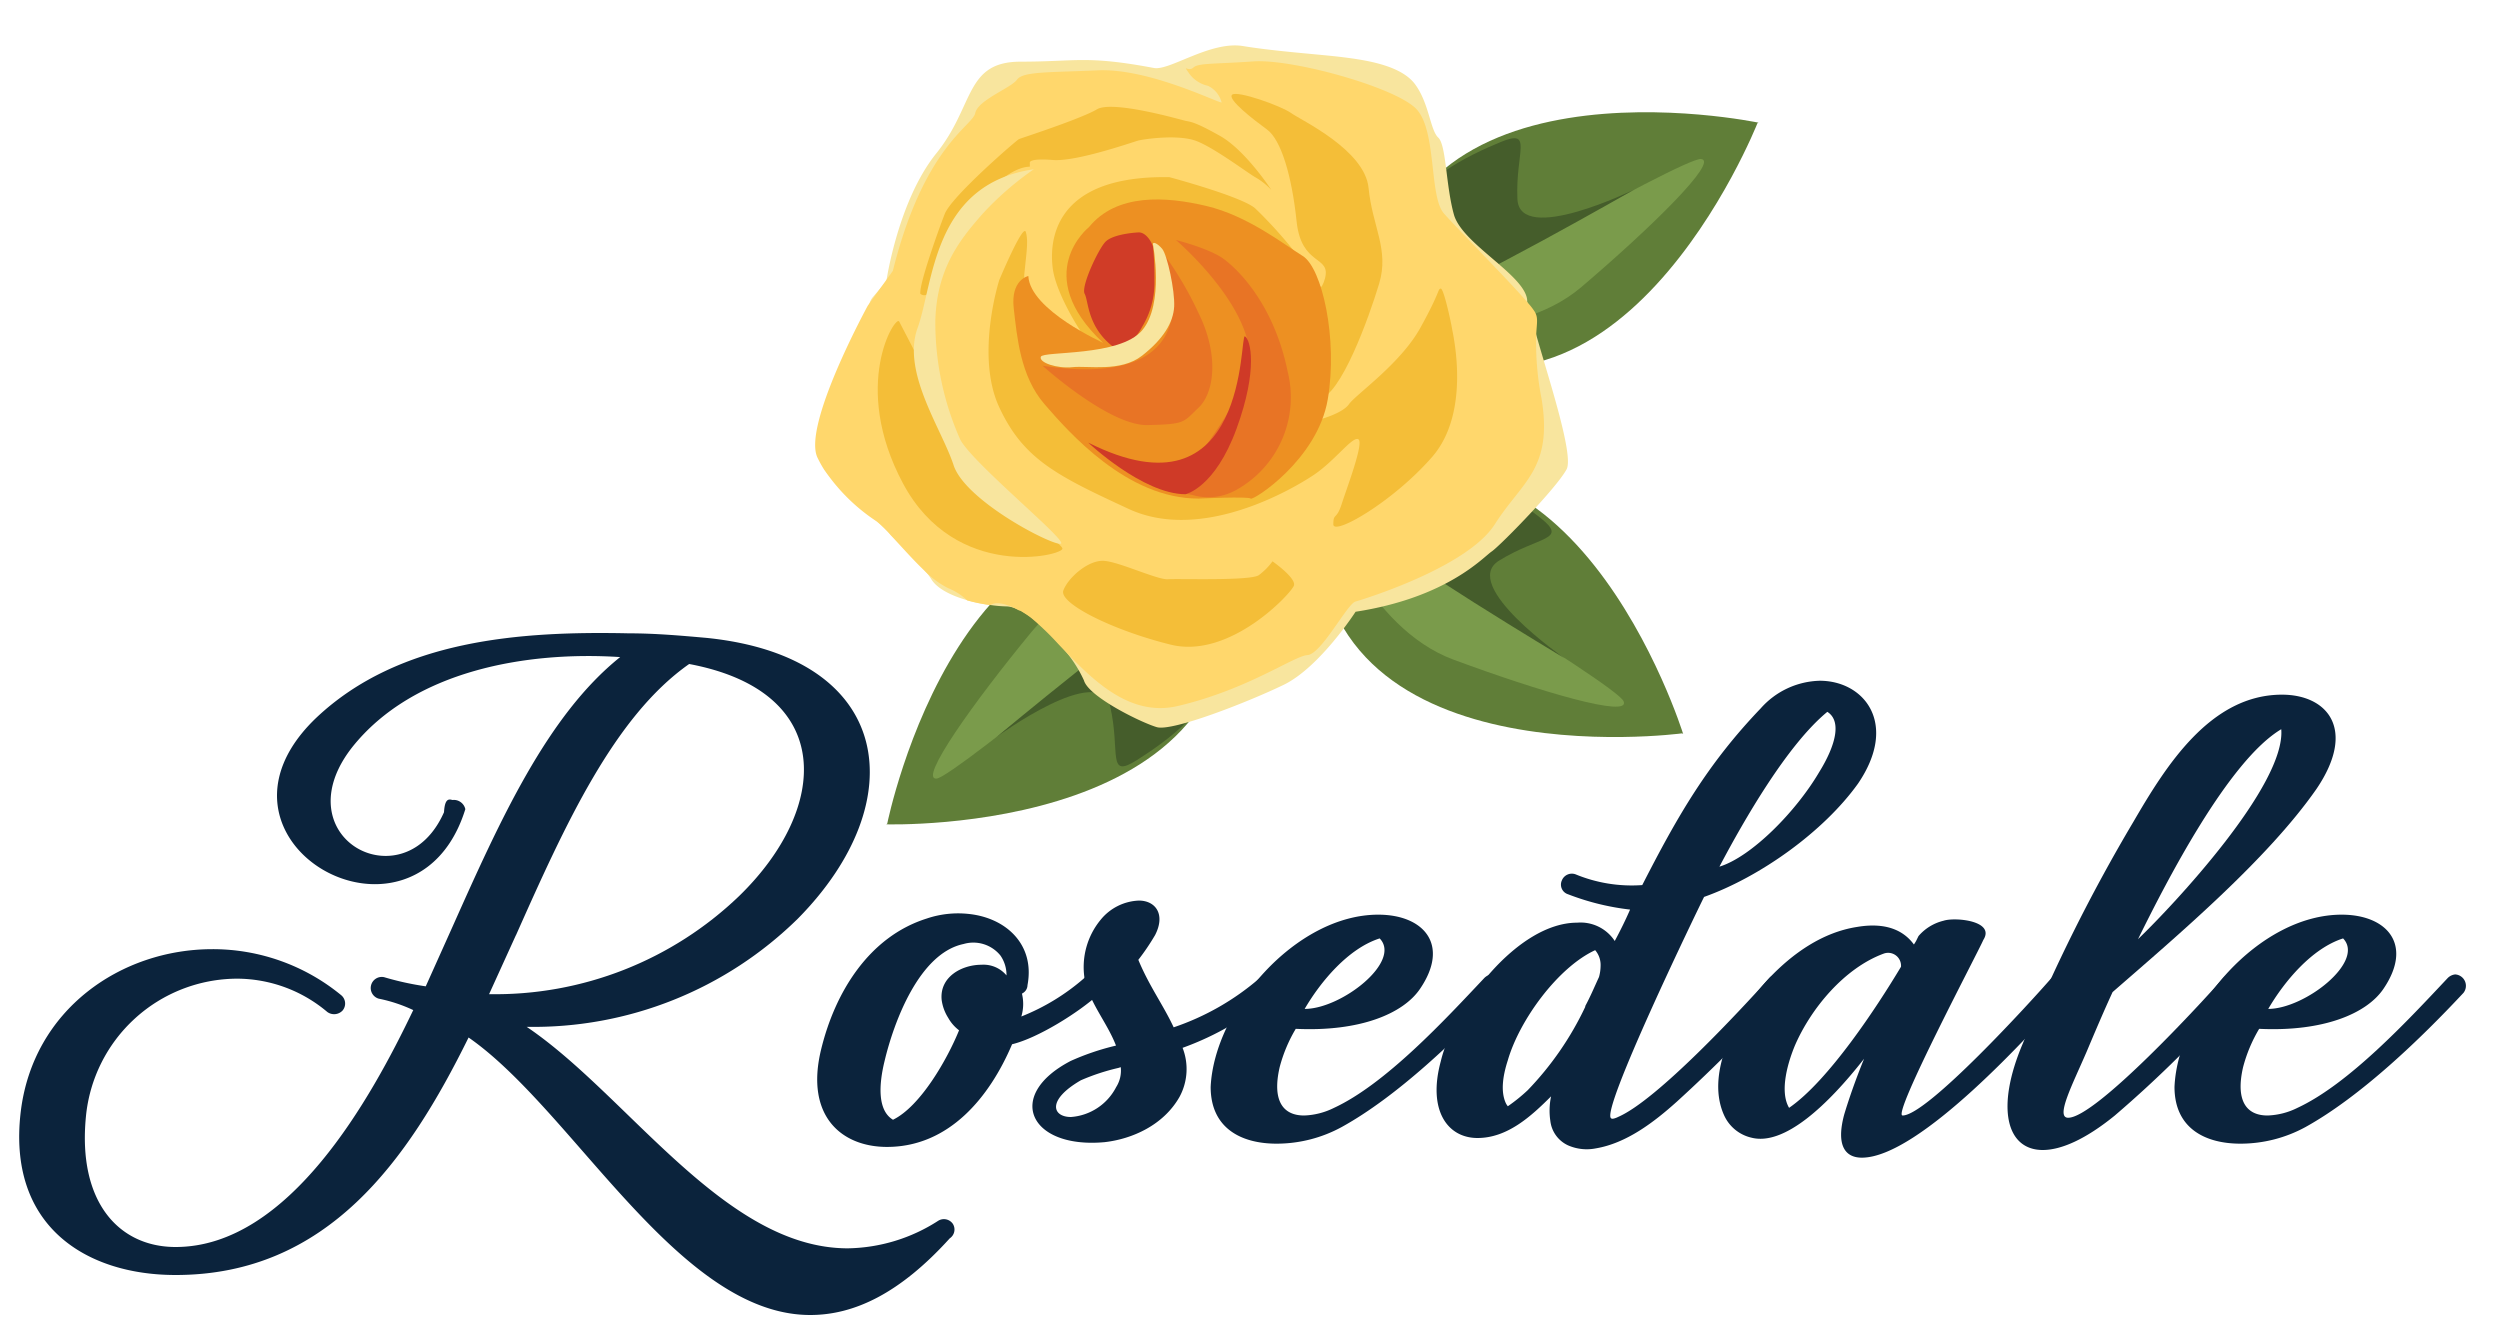 <svg id="Layer_1" data-name="Layer 1" xmlns="http://www.w3.org/2000/svg" viewBox="0 0 300 159.83"><defs><style>.cls-1{fill:#607e38;}.cls-2{fill:#7a9b4b;}.cls-3{fill:#455d2b;}.cls-4{fill:#f8e59e;}.cls-5{fill:#ffd76c;}.cls-6{fill:#f4be38;}.cls-7{fill:#ed9022;}.cls-8{fill:#d03c27;}.cls-9{fill:#e87425;}.cls-10{fill:#cf3a27;}.cls-11{fill:#0b233c;}</style></defs><title>logo--sm</title><path class="cls-1" d="M147,66.71l.12-.09C115.71,53,106.47,98.83,106.47,98.83l-.11.09S153.06,100.38,147,66.71Z"/><path class="cls-2" d="M145.61,67.27s-14.78,0-21.79,8.51-13.65,17.85-11.43,17.65S145.61,67.27,145.61,67.27Z"/><path class="cls-3" d="M119.58,88.44s12.41-9.1,13.65-3.63-.43,8.7,3.2,6.4,9.33-6.43,9.77-11.28-2.45-8.66-5-8S119.58,88.44,119.58,88.44Z"/><path class="cls-1" d="M158.28,60.19l-.13-.08C155.54,94.23,201.86,88,201.86,88l.12.08S188.14,43.49,158.28,60.19Z"/><path class="cls-2" d="M159.26,61.32s4.81,14,15.14,17.83,21.33,7.08,20.43,5S159.26,61.32,159.26,61.32Z"/><path class="cls-3" d="M187.76,79s-12.65-8.76-7.88-11.72,8.36-2.43,5-5.11-9.11-6.73-13.84-5.56-7.39,5.14-6,7.37S187.76,79,187.76,79Z"/><path class="cls-1" d="M165.34,39.3l-.12.06c28.52,18.9,45.67-24.57,45.67-24.57l.13-.07S165.3,5.08,165.34,39.3Z"/><path class="cls-2" d="M166.81,39s14.55,2.6,22.95-4.55,16.57-15.17,14.36-15.37S166.81,39,166.81,39Z"/><path class="cls-3" d="M196.16,22.72s-13.82,6.78-14.07,1.17,1.95-8.48-2-6.85-10.3,4.68-11.59,9.38.89,9,3.53,8.79S196.16,22.72,196.16,22.72Z"/><path class="cls-4" d="M188,56.3c-1.2,2.26-8,9.21-9,9.88s-5.31,5.53-16.33,7.23c0,0-4.31,6.68-8.63,8.77s-13.37,5.62-15.22,5.08-8.2-3.64-8.75-5.62a15.55,15.55,0,0,0-2.93-4.3,0,0,0,0,0,0,0,24.45,24.45,0,0,0-3.15-3.06,8.29,8.29,0,0,0-1-.71l-.27-.17-.26-.15-.09,0a3.53,3.53,0,0,0-1.53-.48,15.49,15.49,0,0,1-1.93-.16,18.77,18.77,0,0,1-2.76-.56c-1.94-.54-3.71-1.4-4.41-2.57a8,8,0,0,0-.75-1c-.93-1.13-2.41-2.67-4-4.21,0,0,0,0,0,0l-1.73-1.69c-1.48-1.43-2.84-2.71-3.61-3.44s-1.53-1.33-2.1-2l0,0a4.44,4.44,0,0,1-.55-.76s0,0,0,0c-.53-1-.67-2.23-.11-4.32,1.16-4.3,4.45-11.38,5.12-12,.49-.46.08-2,.26-3.25a2.08,2.08,0,0,1,.46-1.14c1-1.17,1.63-1.91,1.63-1.91s1.4-9.66,6-15.36,3.4-11,10.12-11,7.86-.77,16,.76c1.88.35,6.77-3.28,10.7-2.63s9.32,1,12,1.34,6.92.95,8.62,3.23,1.82,5.51,2.79,6.41.9,5.72,1.88,9.24S183,33,183.26,36c0,.13,0,.28.07.45.15.83.51,2.13,1,3.67C185.93,45.73,188.85,54.61,188,56.3Z"/><path class="cls-5" d="M179.38,62.91c-3.29,5.17-15.74,9-16.73,9.28s-4.08,6.3-5.75,6.42-7.15,4.13-15.56,6.11c-6,1.41-10.55-3.46-14.29-7.38a0,0,0,0,0,0,0,35.28,35.28,0,0,0-3.15-3.06,8.29,8.29,0,0,0-1-.71l-.27-.17-.26-.15-.09,0c-1.87-1-2.85-1-3.46-.64a18.77,18.77,0,0,1-2.76-.56,7.09,7.09,0,0,0-2.28-1.47,10.94,10.94,0,0,1-2.88-2.13c-1.41-1.34-2.85-3-4-4.21,0,0,0,0,0,0a9.58,9.58,0,0,0-1.73-1.69,22.41,22.41,0,0,1-5.71-5.41l0,0c-.19-.25-.37-.51-.55-.76,0,0,0,0,0,0A13.44,13.44,0,0,1,98.14,55c-2-3.72,6-18.33,6-18.33l3-4.16c3.75-15,9.58-17.38,9.89-18.94s4.27-3,5-4,3.62-.86,9.71-1.13,14.33,3.88,14.86,3.86a3.07,3.07,0,0,0-1.64-2,3.77,3.77,0,0,1-2.36-1.63c-.7-1,0,0,.6-.56s2.45-.41,7.19-.74,17.06,3.11,19.55,5.69,1.54,10.47,3.31,12.53c1.53,1.76,7.84,8.11,10.14,10.8a8.54,8.54,0,0,1,.77,1c.43.73.27,1.26.19,2.67a34.43,34.43,0,0,0,.64,7.8C186.36,56.28,182.66,57.75,179.38,62.91Z"/><path class="cls-6" d="M132.45,67.3c1.82.1,6.45,2.3,7.71,2.21s9.94.22,10.91-.5a7.75,7.75,0,0,0,1.63-1.65s2.87,2,2.57,2.91-7.67,8.85-14.78,7.09-13.44-5-12.89-6.5S130.55,67.2,132.45,67.3Z"/><path class="cls-6" d="M107.9,38.58l3,5.78s1.54,6.23,2.68,8.35,6,7.27,6,7.27,7.74,5,7.91,5.84-12.82,4-19.13-7.81S107.48,37.75,107.9,38.58Z"/><path class="cls-6" d="M123.58,19.49s-.07-.52,2.77-.29,9.71-2.2,10.27-2.34,4.76-.8,7,.08,6.26,3.94,7.17,4.42a8.37,8.37,0,0,1,1.77,1.43s-3.09-4.76-6.17-6.49-3.5-1.66-4.12-1.8S133.5,12,131.63,13.12s-9.11,3.47-9.35,3.57-8.09,6.85-8.92,9-3.07,8.42-2.92,9.57c0,0,.69.57,1.22-.39s2-6.23,3.35-7.87,5.38-6.93,8.57-7"/><path class="cls-6" d="M129.63,39.65c-.15-.16-2.92-4.51-3.3-7.44s-.25-11.2,14-10.95c0,0,8.75,2.34,10.31,3.76a52.79,52.79,0,0,1,5.84,6.67c1.7,2.31,4.71,5.21,3.52,11.85s-1.82,6.85-1.82,6.85,2.89-.73,3.7-1.89,6.15-4.82,8.55-9.14,2.09-4.66,2.45-4.73,1.23,4,1.35,4.73,2.34,10.07-2.38,15.48S160,64.33,160,62.92s.37-.46,1-2.43,2.71-7.4,2-7.78-2.79,2.57-5.36,4.29-13.46,8.11-22.18,4.08-12.66-6-15.55-12.21,0-15.26,0-15.26,2.87-6.86,3.19-5.77.07,2.46-.19,5.14a8.27,8.27,0,0,0,3,6.66C127.33,40.6,129.63,39.65,129.63,39.65Z"/><path class="cls-6" d="M156.46,34s1.76,2.29,2.53-.56-2.83-1.41-3.4-6.89-1.87-9.78-3.54-11-4.78-3.63-4.2-4.18,5.88,1.33,7.09,2.2,8.85,4.42,9.29,9,2.5,7.37,1.27,11.46-4.62,13.51-7.27,13.9-4.39-12.87-4.11-13S156.46,34,156.46,34Z"/><path class="cls-7" d="M123.4,33.12s-2.15.44-1.75,3.89.79,8.14,3.69,11.49,9.89,11.35,18.49,11.33c0,0,6-.28,6.26,0s8-4.64,9.24-11.9-.69-15.78-3-17.21-6.62-4.83-11.55-6-10.78-1.53-14.1,2.53c0,0-7.09,5.63,1.7,13.9C132.43,41.14,123.6,37.23,123.4,33.12Z"/><path class="cls-8" d="M133.72,41.72s1.94.17,3.33-2.49a10.16,10.16,0,0,0,1.48-5.59,38.71,38.71,0,0,0-.16-4c-.21-.73-.92-1.79-1.75-1.75s-3.1.28-3.94,1.1-3,5.4-2.52,6.27S130.45,39.29,133.72,41.72Z"/><path class="cls-9" d="M125.11,43.89s8,7.22,12.6,7.12,4.26-.33,6.12-2.09,2.51-6.24,0-11.34a41.44,41.44,0,0,0-4.37-7.36S147.23,47.18,125.11,43.89Z"/><path class="cls-9" d="M143.13,59.41a6.83,6.83,0,0,0,5.17-.59,12.71,12.71,0,0,0,6.23-14.19c-1.65-8.09-5.92-12.24-7.65-13.53s-5.77-2.3-5.77-2.3S153,38.93,149.27,46.12a62.14,62.14,0,0,1-8.92,12.74Z"/><path class="cls-4" d="M124.06,20.31a36.79,36.79,0,0,0-6.14,5.34c-2.64,3-5.5,6.48-5.68,12.8a34.59,34.59,0,0,0,2.92,14.14c1.06,2.59,13,12.3,12.15,12.65s-11.47-5.09-12.88-9.42-6.25-11.13-4.32-16.46S111.91,22.09,124.06,20.31Z"/><path class="cls-4" d="M138.35,29.29s1.4,7.19-1.3,10.36-11.88,2.45-12.15,3.16,2,1.45,3.82,1.25,5.76.63,8.33-1.38,3.75-4,3.85-5.89-.83-6.21-1.44-6.93S138.34,29,138.35,29.29Z"/><path class="cls-10" d="M130.58,53.11s6.53,6.17,11.67,6.2c0,0,3.53-.73,6.14-7.88s1.67-10.69,1-11.07S149.94,62.84,130.58,53.11Z"/><path class="cls-11" d="M95.76,110.22a45.25,45.25,0,0,1-32.56,13c12.14,8.18,23.73,26.58,38.54,26.58a20.55,20.55,0,0,0,10.85-3.31,1.3,1.3,0,0,1,1.75.37,1.27,1.27,0,0,1-.37,1.74c-6,6.63-11.49,9.2-16.74,9.2-15.82,0-28.42-24.56-41-33.3C48.94,139.28,39.28,153,21.07,153,10.4,153,.84,147.19,2.49,133.4c1.48-12.24,12-19.5,23-19.5a24.28,24.28,0,0,1,15.45,5.52,1.3,1.3,0,0,1,.18,1.83,1.39,1.39,0,0,1-1.84.19,16.84,16.84,0,0,0-10.85-4A18.29,18.29,0,0,0,10.31,134c-1,10.3,4,15.64,10.76,15.64,13.62,0,23.46-17.85,28.52-28.43a18.13,18.13,0,0,0-4.14-1.37,1.33,1.33,0,0,1,.64-2.58,35.11,35.11,0,0,0,5,1.1l3.22-7.17C60,98.44,65.68,85.84,74.42,78.85c-11.13-.73-24.83,1.57-32.19,10.86-5.52,7.08-1.11,13,4.05,13,2.57,0,5.33-1.47,7-5.24.09-1.47.46-1.65,1-1.47a1.42,1.42,0,0,1,1.56,1.1c-2,6.44-6.44,9-10.85,9-8.74,0-17.39-10.12-7-20C47.93,76.74,62.46,75.72,75.43,76c3.22,0,6.35.28,9.39.55C107.26,78.85,109.65,96.14,95.76,110.22Zm-33.85,2-3.22,7.08a42.27,42.27,0,0,0,30-11.77C99.53,97,100.36,83,82.7,79.68,73.69,86,67.8,99,61.91,112.24Z"/><path class="cls-11" d="M106.44,137.63c-5.43,0-9.85-3.68-7.91-11.68,1.65-6.81,5.7-13.53,12.69-15.73a11.76,11.76,0,0,1,5-.55c4.5.46,8,3.67,7.08,8.55a1.13,1.13,0,0,1-.65,1v.09a5.22,5.22,0,0,1-.09,2.67,26.05,26.05,0,0,0,7.54-4.6,1,1,0,0,1,.74-.37c1,0,2,1.48,1,2.3-2.3,2.12-7.26,5.25-10.39,6C118.76,131.65,113.89,137.63,106.44,137.63Zm8.64-14a4.82,4.82,0,0,1-1.29-1.48A5.36,5.36,0,0,1,113,120c-.28-2.76,2.39-4.23,4.78-4.23a3.59,3.59,0,0,1,3,1.28,4.1,4.1,0,0,0-.73-2.39,4.18,4.18,0,0,0-4.42-1.38c-5.33,1.11-8.37,9.38-9.47,14-.74,3-.83,6,1,7.09C110.48,132.75,113.7,127.05,115.08,123.65Z"/><path class="cls-11" d="M136.6,115.18c1.29,3.13,3,5.43,4.24,8.1a30.87,30.87,0,0,0,10.3-5.89A1.14,1.14,0,0,1,152,117a1.39,1.39,0,0,1,.91,2.3,34.79,34.79,0,0,1-11,6.44,7,7,0,0,1-.37,5.89c-1.93,3.4-5.7,5.06-9,5.43-9,.82-12-5.62-4.05-9.75a30.09,30.09,0,0,1,5.06-1.75l.37-.09c-1.11-2.86-3.22-5.16-3.78-8.1a8.92,8.92,0,0,1,1.94-7,6.21,6.21,0,0,1,4.59-2.3c2,0,3.22,1.66,1.94,4.14A27.54,27.54,0,0,1,136.6,115.18Zm-2.11,12.88-.28.09a25.86,25.86,0,0,0-4.5,1.48c-4.14,2.39-3.41,4.41-1.2,4.41a6.64,6.64,0,0,0,5.43-3.59A3.69,3.69,0,0,0,134.49,128.06Z"/><path class="cls-11" d="M165.39,109.76c5.43,0,8.65,3.58,5,8.92-2,2.94-7.17,5.15-14.9,4.78a17.76,17.76,0,0,0-1.93,4.6c-.92,4,.37,5.8,2.94,5.8a8.68,8.68,0,0,0,3.59-.92c6.16-2.86,13.24-10.49,18-15.55a1.47,1.47,0,0,1,.92-.46,1.37,1.37,0,0,1,1,2.21c-5.15,5.52-12.33,12.42-19,16.1a16.31,16.31,0,0,1-7.82,2c-4.23,0-7.91-1.84-7.91-6.81C145.71,121.16,155.46,109.76,165.39,109.76Zm-8.83,11.31c4.42,0,11.68-5.7,9-8.46C161.81,113.8,158.49,117.76,156.56,121.07Z"/><path class="cls-11" d="M212.3,117.39a1.32,1.32,0,0,1,.92-.46c.92,0,1.84,1.29,1,2.12a174.93,174.93,0,0,1-13,13.15c-2.76,2.48-6.07,5-9.75,5.61a5.57,5.57,0,0,1-3.31-.37,3.69,3.69,0,0,1-2.12-2.94,8.26,8.26,0,0,1,.09-2.94c-2.39,2.39-5.24,5-8.83,5s-6-3.31-4.41-9.19c1.56-6.54,9.19-16.65,16.37-16.65a4.9,4.9,0,0,1,4.51,2.2c.64-1.19,1.28-2.48,1.84-3.77a30.09,30.09,0,0,1-7.45-1.84,1.21,1.21,0,0,1-.74-1.65,1.29,1.29,0,0,1,1.65-.74,17.65,17.65,0,0,0,8,1.29C201.27,98,204.85,91.73,211.29,85a9.78,9.78,0,0,1,7.08-3.31c5.34,0,9.48,5.15,4.6,12.33-4.14,5.79-11.77,11.22-18.48,13.61-.83,1.66-12.61,26-11.13,26.58.09.1.46,0,.82-.18C198.87,132,208.9,121.16,212.3,117.39Zm-31.36,9.84c-.65,2-.83,3.77-.28,5.06a1.84,1.84,0,0,0,.28.46,20.24,20.24,0,0,0,2.39-1.93,37.4,37.4,0,0,0,6.9-10v-.09c.64-1.19,1.1-2.3,1.65-3.49a5.07,5.07,0,0,0,.19-1.29,2.73,2.73,0,0,0-.65-1.93C186.92,116.1,182.32,122.45,180.94,127.23ZM206.33,104c3.86-1.19,9.19-6.62,11.95-11.31,2-3.22,2.76-6.16,1-7.27C214.51,89.34,209.36,98.26,206.33,104Z"/><path class="cls-11" d="M228.31,133.86c2.94,0,15.45-13.71,17.84-16.47a1.37,1.37,0,0,1,.92-.37,1.26,1.26,0,0,1,1,2.12c-4.24,4.78-17.76,19.78-24.65,19.78-1.94,0-3.13-1.38-2.12-5.16.55-1.84,1.38-4.23,2.39-6.71-4.32,5.52-9.56,10.49-13.52,9.47a4.77,4.77,0,0,1-3.31-2.76c-2.39-5.42,2.11-12.87,5.43-16.37,2.85-3,6.43-5.52,10.57-6.16,3.87-.65,5.8.73,6.81,2.11.18-.27.28-.46.28-.46l.27-.55a5.71,5.71,0,0,1,3-1.84c1.38-.46,6.25,0,4.78,2.3C237.42,114.17,227,133.86,228.31,133.86ZM226,114.45c-4.69,1.75-8.65,6.53-10.58,10.94-.82,1.94-1.93,5.52-.73,7.55,4.69-3.22,10.48-12,13.43-16.93A1.55,1.55,0,0,0,226,114.45Z"/><path class="cls-11" d="M266.76,117.39a1.29,1.29,0,0,1,.92-.46c.92,0,1.84,1.29,1,2.12a141.73,141.73,0,0,1-14.9,14.81c-3.5,2.85-6.44,4.14-8.65,4.14-4.32,0-5.7-5-2.39-12.79A203.82,203.82,0,0,1,256,98.63c3.86-6.63,9.2-15.27,17.84-15.27,5.43,0,9,4.14,4.14,11.31-5.89,8.46-16.65,17.57-24.47,24.38-1.1,2.39-2.11,4.78-3.12,7.17-1.66,3.86-3.78,7.91-2.21,7.91C251.49,134.13,264.37,120.15,266.76,117.39Zm7-29.89c-6.35,3.77-13.8,18.3-17.2,25.2C260.87,108.56,274.3,94.21,273.75,87.5Z"/><path class="cls-11" d="M281,109.76c5.42,0,8.64,3.58,5,8.92-2,2.94-7.17,5.15-14.9,4.78a17.76,17.76,0,0,0-1.93,4.6c-.92,4,.37,5.8,2.94,5.8a8.64,8.64,0,0,0,3.59-.92c6.16-2.86,13.25-10.49,18-15.55a1.49,1.49,0,0,1,.92-.46,1.37,1.37,0,0,1,1,2.21c-5.15,5.52-12.32,12.42-18.95,16.1a16.28,16.28,0,0,1-7.82,2c-4.23,0-7.91-1.84-7.91-6.81C261.33,121.16,271.08,109.76,281,109.76Zm-8.83,11.31c4.41,0,11.68-5.7,9-8.46C277.43,113.8,274.12,117.76,272.19,121.07Z"/></svg>